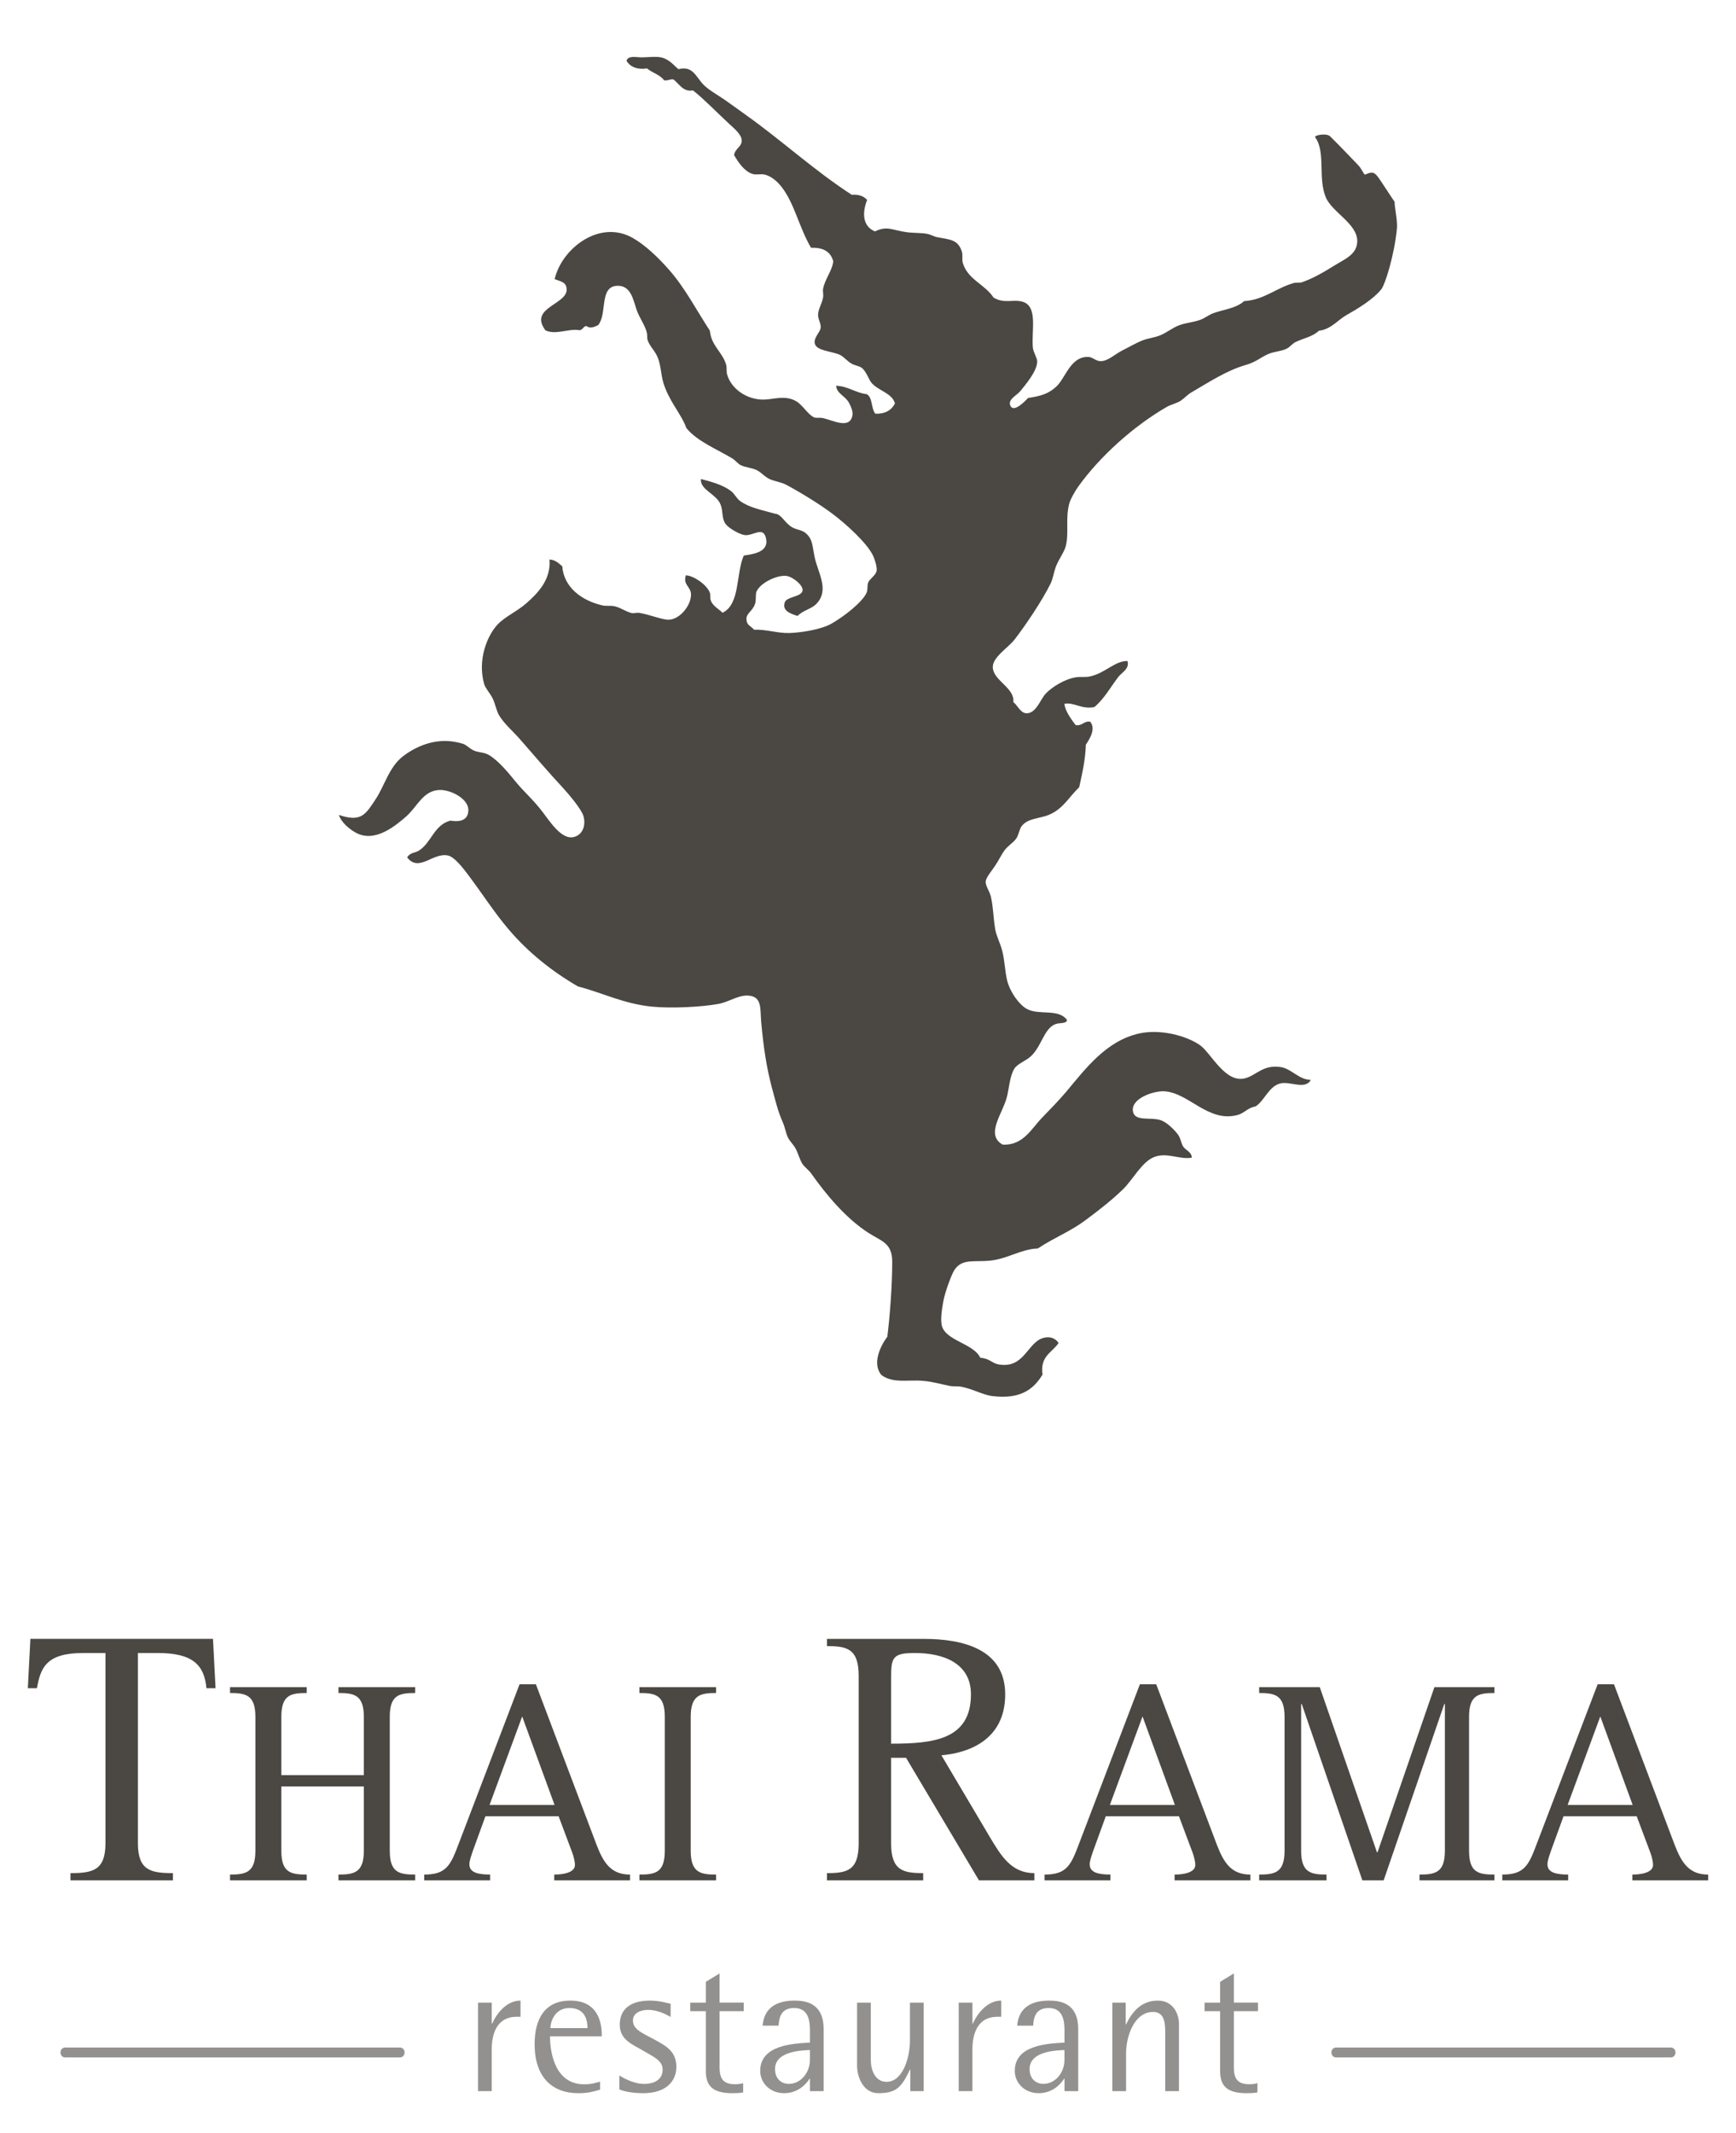 <?xml version="1.0" encoding="utf-8"?>
<!-- Generator: Adobe Illustrator 16.0.0, SVG Export Plug-In . SVG Version: 6.00 Build 0)  -->
<!DOCTYPE svg PUBLIC "-//W3C//DTD SVG 1.1//EN" "http://www.w3.org/Graphics/SVG/1.1/DTD/svg11.dtd">
<svg version="1.1" id="Layer_1" xmlns="http://www.w3.org/2000/svg" xmlns:xlink="http://www.w3.org/1999/xlink" x="0px" y="0px"
	 width="175px" height="215px" viewBox="0 0 175 215" enable-background="new 0 0 175 215" xml:space="preserve">
<g>
	<g>
		<path fill="#4B4844" d="M140.809,23.123c0.004-0.065,0.012-0.131,0.016-0.197c0.006-0.086,0.01-0.173,0.004-0.261
			c-0.047-1.079-0.246-1.733-0.242-2.324c-0.234-0.321-1.453-2.206-1.629-2.441c-0.408-0.551-0.621-0.631-1.256-0.338
			c-0.047,0.021-0.098,0.03-0.15,0.028c-0.119-0.158-0.367-0.661-0.604-0.907c-0.941-0.991-1.889-1.979-2.861-2.94
			c-0.365-0.365-1.656-0.115-1.506,0.095c1.078,1.51,0.256,4.03,1.051,6.01c0.619,1.544,3.203,2.688,3.186,4.455
			c-0.006,1.343-1.27,1.816-2.225,2.412c-1.154,0.717-2.252,1.357-3.344,1.729c-0.281,0.095-0.602,0.011-0.855,0.086
			c-1.781,0.515-2.957,1.688-4.977,1.817c-0.826,0.739-2.008,0.823-3.094,1.213c-0.459,0.163-0.889,0.523-1.367,0.688
			c-0.684,0.235-1.396,0.284-2.061,0.522c-0.685,0.246-1.281,0.763-1.972,1.038c-0.575,0.226-1.25,0.294-1.803,0.518
			c-0.537,0.216-1.33,0.66-2.063,1.037c-0.724,0.373-1.394,1.057-2.142,1.035c-0.447-0.012-0.771-0.408-1.203-0.424
			c-1.819-0.069-2.289,2.143-3.256,3.014c-0.799,0.718-1.537,0.923-2.833,1.124c-0.135,0.161-1.505,1.663-1.801,0.691
			c-0.18-0.577,0.688-0.966,1.023-1.375c0.524-0.641,1.729-2.045,1.711-3.014c-0.006-0.346-0.389-0.919-0.436-1.37
			c-0.166-1.683,0.547-4.172-1.041-4.635c-0.957-0.278-1.831,0.237-2.924-0.419c-0.852-1.328-2.627-1.821-3.104-3.515
			c-0.098-0.354,0.031-0.759-0.088-1.118c-0.396-1.225-1.187-1.204-2.495-1.453c-0.309-0.058-0.646-0.271-1.029-0.34
			c-0.594-0.109-1.366-0.067-2.058-0.165c-1.507-0.211-1.938-0.672-3.185-0.076c-1.243-0.526-1.302-1.862-0.782-3.177
			c-0.336-0.352-0.797-0.577-1.549-0.513c-3.771-2.439-7.075-5.492-10.669-8.043c-0.694-0.491-1.429-1.042-2.156-1.541
			c-0.751-0.516-1.612-0.982-2.146-1.537c-0.731-0.755-1.061-1.926-2.5-1.539c-0.419-0.323-0.917-1.03-1.804-1.198
			c-0.528-0.1-1.288,0.003-1.891,0.006c-0.552,0.001-1.377-0.219-1.543,0.347c0.387,0.639,1.115,0.912,2.062,0.767
			c0.526,0.444,1.313,0.631,1.725,1.196c0.406,0.068,0.548-0.133,0.941-0.087c0.608,0.466,0.974,1.286,1.979,1.109
			c1.117,0.882,2.505,2.321,3.614,3.342c0.556,0.509,1.299,1.123,1.293,1.714c-0.006,0.655-0.669,0.787-0.769,1.464
			c0.45,0.778,1.035,1.611,1.809,1.882c0.402,0.142,0.89-0.018,1.292,0.083c0.724,0.187,1.323,0.765,1.721,1.285
			c1.293,1.699,1.729,4.041,2.934,6.089c1.242-0.044,1.995,0.406,2.239,1.366c-0.08,0.899-0.821,1.753-1.021,2.752
			c-0.051,0.252,0.044,0.586,0,0.859c-0.107,0.663-0.52,1.231-0.509,1.807c0.005,0.462,0.314,0.859,0.262,1.286
			c-0.058,0.459-0.702,0.969-0.599,1.55c0.138,0.799,1.79,0.795,2.58,1.192c0.354,0.183,0.714,0.625,1.12,0.858
			c0.371,0.21,0.766,0.233,1.033,0.426c0.431,0.313,0.713,1.15,0.946,1.455c0.648,0.85,2.132,1.067,2.409,2.141
			c-0.338,0.659-0.948,1.055-1.971,1.036c-0.443-0.495-0.262-1.633-0.863-1.972c-1.174-0.142-1.842-0.794-3.096-0.852
			c0.052,0.802,0.926,1.02,1.292,1.716c0.134,0.25,0.436,0.821,0.348,1.287c-0.263,1.389-1.904,0.513-2.921,0.266
			c-0.36-0.086-0.696,0.016-0.942-0.085c-0.582-0.232-1.148-1.243-1.807-1.625c-1.118-0.645-2.238-0.178-3.269-0.163
			c-1.722,0.026-3.309-1.109-3.698-2.563c-0.073-0.284-0.008-0.664-0.088-0.947c-0.365-1.272-1.513-1.923-1.643-3.435
			c-1.312-2-2.512-4.332-4.14-6.167c-1.085-1.231-2.368-2.454-3.616-3.169c-3.363-1.925-7.182,1.058-7.889,4.142
			c0.635,0.243,1.132,0.292,1.205,0.946c0.182,1.622-3.877,1.885-2.136,4.212c1.05,0.51,2.408-0.225,3.434-0.009
			c0.34-0.035,0.367-0.379,0.687-0.432c0.39,0.317,0.843,0.083,1.201-0.089c0.922-1.129,0.093-3.857,1.879-3.956
			c1.404-0.081,1.646,1.394,1.983,2.399c0.268,0.799,0.847,1.542,1.036,2.316c0.069,0.276,0.005,0.532,0.088,0.773
			c0.246,0.696,0.738,1.025,1.037,1.8c0.297,0.778,0.295,1.599,0.521,2.403c0.527,1.872,1.862,3.258,2.334,4.633
			c1.063,1.335,3.074,2.13,4.642,3.075c0.316,0.19,0.553,0.54,0.866,0.687c0.513,0.241,1.119,0.245,1.632,0.51
			c0.417,0.218,0.76,0.637,1.204,0.855c0.521,0.261,1.193,0.316,1.719,0.596c1.513,0.809,3.399,1.976,4.645,2.908
			c1.401,1.048,3.548,2.994,4.14,4.284c0.161,0.357,0.396,1.126,0.344,1.456c-0.069,0.483-0.714,0.837-0.854,1.208
			c-0.125,0.324-0.021,0.689-0.164,1.03c-0.396,0.905-2.164,2.323-3.518,3.103c-1.048,0.6-2.991,0.904-4.204,0.955
			c-1.175,0.053-2.298-0.371-3.612-0.333c-0.417-0.431-0.734-0.449-0.775-1.028c-0.042-0.629,0.571-0.779,0.856-1.546
			c0.156-0.426,0.026-1,0.166-1.292c0.426-0.896,2.093-1.666,3.004-1.553c0.636,0.077,1.691,0.93,1.632,1.456
			c-0.073,0.676-1.59,0.603-1.795,1.206c-0.271,0.775,0.419,1.105,1.287,1.37c0.581-0.591,1.378-0.684,1.889-1.206
			c1.393-1.426,0.123-3.197-0.185-4.811c-0.225-1.172-0.197-1.731-0.866-2.315c-0.391-0.346-0.914-0.334-1.376-0.599
			c-0.756-0.433-1.092-1.339-1.725-1.369c-1.413-0.405-2.569-0.599-3.522-1.278c-0.365-0.259-0.567-0.748-0.946-1.028
			c-0.865-0.636-1.961-0.915-3.007-1.194c-0.104,1.108,1.555,1.489,1.979,2.571c0.283,0.726,0.089,1.404,0.519,1.975
			c0.33,0.436,1.444,1.075,1.979,1.111c0.828,0.051,1.768-0.881,2.066,0.253c0.377,1.465-1.233,1.642-2.228,1.81
			c-0.798,1.837-0.351,4.905-2.136,5.76c-0.385-0.39-1.004-0.672-1.204-1.287c-0.077-0.236,0.013-0.529-0.089-0.771
			c-0.341-0.808-1.636-1.688-2.409-1.714c-0.302,0.966,0.484,1.116,0.521,1.89c0.048,1.042-1.035,2.519-2.225,2.584
			c-0.607,0.03-1.916-0.504-2.926-0.681c-0.334-0.058-0.61,0.062-0.855,0.003c-0.57-0.137-1.107-0.557-1.722-0.684
			c-0.405-0.081-0.825,0.007-1.2-0.081c-2.109-0.486-3.895-1.832-4.048-3.941c-0.361-0.295-0.668-0.651-1.29-0.683
			c0.178,2.109-1.308,3.494-2.307,4.388c-0.929,0.828-2.155,1.352-2.918,2.156c-1.058,1.119-2.057,3.589-1.354,6.016
			c0.137,0.459,0.612,0.931,0.86,1.459c0.262,0.546,0.368,1.208,0.608,1.625c0.486,0.864,1.425,1.654,2.157,2.49
			c1.614,1.848,2.72,3.16,4.391,4.967c0.549,0.599,1.79,2.076,1.983,2.743c0.313,1.082-0.19,2.033-1.111,2.149
			c-1.147,0.148-2.25-1.561-3.014-2.568c-0.935-1.226-1.867-2.013-2.671-2.995c-0.746-0.916-1.769-2.173-2.754-2.744
			c-0.456-0.261-1.006-0.233-1.463-0.423c-0.453-0.191-0.76-0.573-1.118-0.688c-2.468-0.784-4.607,0.17-6.011,1.219
			c-1.454,1.095-1.875,2.972-2.82,4.392c-0.987,1.481-1.416,2.323-3.688,1.555c0.258,0.8,1.127,1.476,1.723,1.797
			c1.955,1.062,4.07-0.783,5.063-1.642c1.129-0.991,1.688-2.598,3.342-2.671c1.068-0.052,2.957,0.85,2.925,2.052
			c-0.023,0.917-0.71,1.223-1.801,1.037c-1.646,0.414-1.905,2.195-3.167,3.012c-0.407,0.263-0.886,0.176-1.203,0.692
			c1.203,1.553,2.589-0.524,4.123-0.186c0.668,0.146,1.574,1.347,1.98,1.886c1.465,1.937,2.666,3.842,4.139,5.571
			c1.977,2.316,4.341,4.208,6.973,5.734c2.494,0.65,4.628,1.76,7.477,2.041c1.976,0.191,5.008,0.035,6.698-0.277
			c1.175-0.218,2.192-1.071,3.348-0.784c1.017,0.258,0.85,1.388,0.952,2.574c0.225,2.573,0.557,4.678,1.048,6.528
			c0.392,1.466,0.635,2.499,1.125,3.604c0.227,0.502,0.312,1.106,0.523,1.543c0.174,0.36,0.561,0.719,0.773,1.115
			c0.27,0.499,0.412,1.125,0.692,1.547c0.225,0.336,0.609,0.59,0.864,0.939c1.584,2.242,3.535,4.552,5.77,5.998
			c1.324,0.855,2.412,1.014,2.414,2.91c0.007,2.425-0.26,5.768-0.493,7.562c-0.7,0.947-1.565,2.722-0.593,3.868
			c1.18,0.87,2.637,0.449,4.213,0.587c1.02,0.088,1.941,0.371,2.664,0.509c0.394,0.075,0.83,0.012,1.201,0.088
			c1.139,0.223,2.158,0.817,3.096,0.936c2.791,0.331,4.119-0.618,5.066-2.167c-0.279-1.864,0.977-2.22,1.616-3.181
			c-0.377-0.576-0.993-0.668-1.545-0.511c-1.603,0.451-1.896,3.097-4.461,2.675c-0.745-0.123-0.844-0.576-1.89-0.683
			c-0.674-1.446-3.506-1.703-3.877-3.249c-0.161-0.682,0.058-1.908,0.168-2.496c0.162-0.863,0.796-2.619,1.104-3.094
			c0.794-1.203,2.003-0.764,3.693-0.957c1.675-0.186,3.065-1.157,4.718-1.215c1.807-1.186,3.219-1.669,4.801-2.848
			c1.359-1.012,2.664-2.025,3.773-3.104c0.996-0.96,1.916-2.793,3.166-3.267c1.299-0.5,2.504,0.281,3.779,0.072
			c-0.013-0.594-0.623-0.752-0.859-1.113c-0.23-0.354-0.262-0.85-0.52-1.2c-0.388-0.532-1.158-1.265-1.724-1.456
			c-1.069-0.369-2.678,0.185-2.834-0.938c-0.181-1.293,2.146-2.05,3.17-1.986c2.474,0.146,4.425,3.193,7.394,2.386
			c0.682-0.185,0.99-0.718,1.803-0.862c0.898-0.552,1.352-2.103,2.572-2.33c0.988-0.182,2.465,0.663,3.002-0.349
			c-1.164,0.019-1.955-1.111-3.012-1.281c-1.789-0.289-2.49,0.826-3.603,1.122c-2.019,0.544-3.455-2.557-4.562-3.335
			c-1.377-0.961-3.992-1.64-6.101-1.184c-3.353,0.729-5.455,3.582-7.371,5.863c-0.7,0.832-1.555,1.707-2.481,2.668
			c-1.039,1.07-1.888,2.795-3.944,2.676c-1.749-1.002-0.046-3.051,0.413-4.729c0.238-0.861,0.291-2.161,0.77-2.923
			c0.32-0.518,1.17-0.766,1.711-1.293c1.051-1.018,1.271-2.71,2.398-3.185c0.449-0.188,1.168-0.017,1.199-0.433
			c-0.869-1.179-2.807-0.44-4.039-1.107c-0.781-0.42-1.691-1.694-1.984-2.827c-0.244-0.967-0.247-2.068-0.521-3.092
			c-0.211-0.779-0.567-1.404-0.698-2.144c-0.195-1.173-0.177-2.152-0.433-3.263c-0.133-0.57-0.569-1.097-0.521-1.543
			c0.045-0.386,0.625-1.089,0.938-1.547c0.354-0.517,0.637-1.131,0.943-1.549c0.365-0.501,0.898-0.779,1.195-1.209
			c0.242-0.34,0.322-0.93,0.518-1.206c0.619-0.876,1.828-0.775,2.83-1.208c1.393-0.601,1.949-1.75,3-2.756
			c0.299-1.361,0.617-2.699,0.674-4.299c0.357-0.523,1.053-1.604,0.424-2.315c-0.68-0.074-0.746,0.456-1.461,0.345
			c-0.449-0.595-1.063-1.433-1.125-2.143c0.961-0.185,1.705,0.579,3.012,0.333c0.964-0.792,1.634-2,2.396-3.01
			c0.354-0.47,1.199-0.864,0.943-1.636c-1.267-0.021-2.222,1.218-3.777,1.555c-0.463,0.103-0.959,0.007-1.461,0.093
			c-1.127,0.188-2.414,1.011-3,1.64c-0.541,0.579-0.985,2.046-1.974,1.978c-0.604-0.04-0.932-0.921-1.291-1.108
			c0.183-1.449-2.018-2.167-2.069-3.519c-0.042-1.018,1.554-1.967,2.224-2.838c1.114-1.454,2.76-3.894,3.596-5.593
			c0.246-0.5,0.309-1.054,0.508-1.633c0.289-0.809,0.861-1.51,1.029-2.152c0.336-1.343-0.039-2.742,0.33-4.208
			c0.11-0.455,0.537-1.252,0.938-1.809c2.187-3.037,5.541-6.064,8.91-8.012c0.433-0.25,0.957-0.345,1.373-0.604
			c0.397-0.254,0.696-0.621,1.116-0.863c1.695-0.984,3.537-2.209,5.482-2.765c1.072-0.304,1.494-0.78,2.318-1.122
			c0.578-0.239,1.256-0.245,1.805-0.52c0.346-0.175,0.574-0.523,0.939-0.688c0.793-0.373,1.672-0.518,2.313-1.122
			c1.191-0.124,1.896-1.072,2.744-1.557c1.158-0.656,2.672-1.563,3.517-2.586C139.641,28.7,140.562,25.648,140.809,23.123z"/>
	</g>
</g>
<g>
	<path fill="#4B4844" d="M7.104,188.779c2.205,0,3.527-0.256,3.527-2.997v-19.187h-2.24c-3.748,0-4.299,1.498-4.666,3.545H2.806
		l0.257-4.971h18.408l0.258,4.971H20.81c-0.221-2.303-1.322-3.545-4.924-3.545h-1.983v19.187c0,2.741,1.322,2.997,3.527,2.997v0.729
		H7.104V188.779z"/>
	<path fill="#4B4844" d="M23.189,188.925c1.587,0,2.557-0.204,2.557-2.397v-13.506c0-2.192-0.97-2.397-2.557-2.397v-0.584h7.729
		v0.584c-1.616,0-2.557,0.205-2.557,2.397v5.877h8.316v-5.877c0-2.192-0.97-2.397-2.557-2.397v-0.584h7.729v0.584
		c-1.616,0-2.557,0.205-2.557,2.397v13.506c0,2.193,0.94,2.397,2.557,2.397v0.585H34.12v-0.585c1.587,0,2.557-0.204,2.557-2.397
		v-6.489h-8.316v6.489c0,2.193,0.94,2.397,2.557,2.397v0.585h-7.729V188.925z"/>
	<path fill="#4B4844" d="M42.766,188.925c2.292,0,2.674-0.993,3.526-3.245l6.083-15.934h1.646l6.112,16.168
		c0.705,1.842,1.47,3.011,3.38,3.011v0.585h-7.641v-0.585c0.911,0,2.086-0.204,2.086-0.965c0-0.38-0.146-0.905-0.265-1.228
		l-1.381-3.685h-7.377l-1.264,3.479c-0.176,0.525-0.353,0.994-0.353,1.373c0,0.85,0.94,1.023,2.087,1.023v0.585h-6.642v-0.584
		H42.766z M49.349,181.908h6.554l-3.263-8.917L49.349,181.908z"/>
	<path fill="#4B4844" d="M64.457,188.925c1.616,0,2.557-0.204,2.557-2.397v-13.506c0-2.192-0.94-2.397-2.557-2.397v-0.584h7.729
		v0.584c-1.587,0-2.557,0.205-2.557,2.397v13.506c0,2.193,0.97,2.397,2.557,2.397v0.585h-7.729V188.925z"/>
	<path fill="#4B4844" d="M83.364,188.779c2.021,0,3.196-0.256,3.196-2.997v-16.884c0-2.741-1.176-2.998-3.196-2.998v-0.729H93.1
		c3.969,0,8.23,1.022,8.23,5.593c0,4.678-3.82,5.92-6.43,6.139l4.851,8.187c1.176,1.974,2.204,3.69,4.519,3.69v0.73h-5.584
		l-7.35-12.353H89.83v8.625c0,2.741,1.213,2.997,3.232,2.997v0.729h-9.7L83.364,188.779L83.364,188.779z M89.831,175.732
		c4.262,0,8.047-0.402,8.047-4.971c0-3.105-2.719-4.166-5.657-4.166c-2.205,0-2.39,0.438-2.39,2.411V175.732z"/>
	<path fill="#4B4844" d="M105.3,188.925c2.291,0,2.675-0.993,3.525-3.245l6.084-15.934h1.646l6.111,16.168
		c0.707,1.842,1.471,3.011,3.381,3.011v0.585h-7.641v-0.585c0.91,0,2.086-0.204,2.086-0.965c0-0.38-0.146-0.905-0.264-1.228
		l-1.383-3.685h-7.375l-1.265,3.479c-0.179,0.525-0.354,0.994-0.354,1.373c0,0.85,0.941,1.023,2.086,1.023v0.585H105.3V188.925z
		 M111.882,181.908h6.556l-3.263-8.917L111.882,181.908z"/>
	<path fill="#4B4844" d="M126.932,188.925c1.588,0,2.559-0.204,2.559-2.397v-13.506c0-2.192-0.971-2.397-2.559-2.397v-0.584h6.112
		l5.761,16.635h0.059l5.732-16.635h6.053v0.584c-1.615,0-2.558,0.205-2.558,2.397v13.506c0,2.193,0.941,2.397,2.558,2.397v0.585
		h-7.553v-0.585c1.588,0,2.557-0.204,2.557-2.397v-14.793h-0.06l-6.112,17.775h-2.146l-6.112-17.775h-0.06v14.793
		c0,2.193,0.971,2.397,2.558,2.397v0.585h-6.789V188.925L126.932,188.925z"/>
	<path fill="#4B4844" d="M151.445,188.925c2.291,0,2.675-0.993,3.525-3.245l6.084-15.934h1.646l6.111,16.168
		c0.707,1.842,1.471,3.011,3.381,3.011v0.585h-7.642v-0.585c0.91,0,2.087-0.204,2.087-0.965c0-0.38-0.146-0.905-0.265-1.228
		l-1.383-3.685h-7.375l-1.265,3.479c-0.178,0.525-0.354,0.994-0.354,1.373c0,0.85,0.941,1.023,2.086,1.023v0.585h-6.641v-0.584
		H151.445z M158.027,181.908h6.556l-3.263-8.917L158.027,181.908z"/>
</g>
<g opacity="0.6">
	<path fill="#4B4844" d="M48.188,201.832h1.384v2.117h0.038c0.43-0.975,1.422-2.323,2.862-2.323v1.63h-0.394
		c-1.945,0-2.507,1.649-2.507,3.279v4.216h-1.384L48.188,201.832L48.188,201.832z"/>
	<path fill="#4B4844" d="M60.496,210.602c-0.729,0.207-1.197,0.355-2.207,0.355c-2.657,0-4.396-1.648-4.396-4.928
		c0-2.549,1.01-4.403,3.61-4.403c3.161,0,3.161,2.866,3.161,3.599h-5.219c0,1.967,0.673,4.834,3.423,4.834
		c0.805,0,1.104-0.132,1.628-0.264V210.602z M59.224,204.398c0-0.769-0.225-2.023-1.814-2.023c-1.589,0-1.927,1.537-1.927,2.023
		H59.224z"/>
	<path fill="#4B4844" d="M67.602,203.273c-0.299-0.168-1.216-0.711-2.264-0.711c-0.804,0-1.533,0.336-1.533,1.067
		c0,1.067,1.29,1.367,2.843,2.306c0.86,0.506,1.534,1.123,1.534,2.379c0,1.388-0.991,2.643-3.33,2.643
		c-1.216,0-1.982-0.206-2.413-0.375v-1.405c0.188,0.112,1.328,0.845,2.488,0.845c1.029,0,1.871-0.433,1.871-1.443
		c0-0.898-0.861-1.255-1.908-1.873c-1.123-0.656-2.414-1.125-2.414-2.643c0-1.537,1.029-2.437,3.05-2.437
		c0.936,0,1.721,0.243,2.076,0.317V203.273z"/>
	<path fill="#4B4844" d="M74.914,210.882c-0.448,0.075-0.729,0.075-1.104,0.075c-1.833,0-2.675-0.637-2.656-2.248v-6.016h-1.571
		v-0.861h1.571v-2.1l1.385-0.844v2.942h2.432v0.86h-2.432v5.285c-0.02,1.049,0,2.08,1.533,2.08c0.468,0,0.674-0.058,0.842-0.113
		V210.882z"/>
	<path fill="#4B4844" d="M81.646,209.495h-0.037c-0.262,0.432-1.085,1.462-2.563,1.462c-1.44,0-2.413-1.049-2.413-2.248
		c0-2.624,3.349-2.755,5.014-2.85v-1.18c0-0.955-0.112-2.306-1.59-2.306c-1.422,0-1.516,1.104-1.571,1.78h-1.609
		c0.094-1.088,0.637-2.529,3.236-2.529c2.619,0,2.919,1.705,2.919,2.979v6.146h-1.385L81.646,209.495L81.646,209.495z
		 M81.646,206.609c-0.486,0.037-3.517,0-3.517,1.912c0,0.955,0.599,1.498,1.403,1.498c1.122,0,2.113-1.05,2.113-2.437
		L81.646,206.609L81.646,206.609z"/>
	<path fill="#4B4844" d="M91.766,208.577h-0.037c-0.861,1.837-1.422,2.38-3.199,2.38c-1.479,0-2.132-1.593-2.132-2.755v-6.37h1.384
		v5.771c0,0.955,0.393,2.211,1.59,2.211c1.628,0,2.357-2.437,2.357-4.16v-3.821h1.385v8.919h-1.348V208.577z"/>
	<path fill="#4B4844" d="M96.645,201.832h1.385v2.117h0.037c0.432-0.975,1.422-2.323,2.863-2.323v1.63h-0.394
		c-1.945,0-2.509,1.649-2.509,3.279v4.216h-1.383V201.832L96.645,201.832z"/>
	<path fill="#4B4844" d="M107.307,209.495h-0.037c-0.263,0.432-1.084,1.462-2.562,1.462c-1.439,0-2.413-1.049-2.413-2.248
		c0-2.624,3.349-2.755,5.013-2.85v-1.18c0-0.955-0.111-2.306-1.59-2.306c-1.422,0-1.516,1.104-1.57,1.78h-1.608
		c0.094-1.088,0.637-2.529,3.235-2.529c2.619,0,2.918,1.705,2.918,2.979v6.146h-1.385V209.495L107.307,209.495z M107.307,206.609
		c-0.486,0.037-3.517,0-3.517,1.912c0,0.955,0.599,1.498,1.401,1.498c1.123,0,2.113-1.05,2.113-2.437v-0.974H107.307z"/>
	<path fill="#4B4844" d="M112.13,201.832h1.349v2.191h0.037c0.543-1.125,1.438-2.397,3.198-2.397c1.554,0,2.134,1.349,2.134,2.342
		v6.783h-1.386v-5.771c0-0.955,0-2.211-1.233-2.211c-1.871,0-2.713,2.436-2.713,4.16v3.821h-1.386V201.832z"/>
	<path fill="#4B4844" d="M126.757,210.882c-0.448,0.075-0.729,0.075-1.104,0.075c-1.832,0-2.674-0.637-2.656-2.248v-6.016h-1.57
		v-0.861h1.57v-2.1l1.385-0.844v2.942h2.432v0.86h-2.432v5.285c-0.018,1.049,0,2.08,1.535,2.08c0.467,0,0.672-0.058,0.842-0.113
		L126.757,210.882L126.757,210.882z"/>
</g>
<g opacity="0.6">
	<g>
		<path fill="#4B4844" d="M6.583,207.355c11.239,0,22.478,0,33.717,0c0.645,0,0.645-1,0-1c-11.239,0-22.478,0-33.717,0
			C5.938,206.355,5.938,207.355,6.583,207.355L6.583,207.355z"/>
	</g>
</g>
<g opacity="0.6">
	<g>
		<path fill="#4B4844" d="M134.699,207.355c11.238,0,22.478,0,33.717,0c0.645,0,0.645-1,0-1c-11.239,0-22.479,0-33.717,0
			C134.055,206.355,134.055,207.355,134.699,207.355L134.699,207.355z"/>
	</g>
</g>
</svg>
